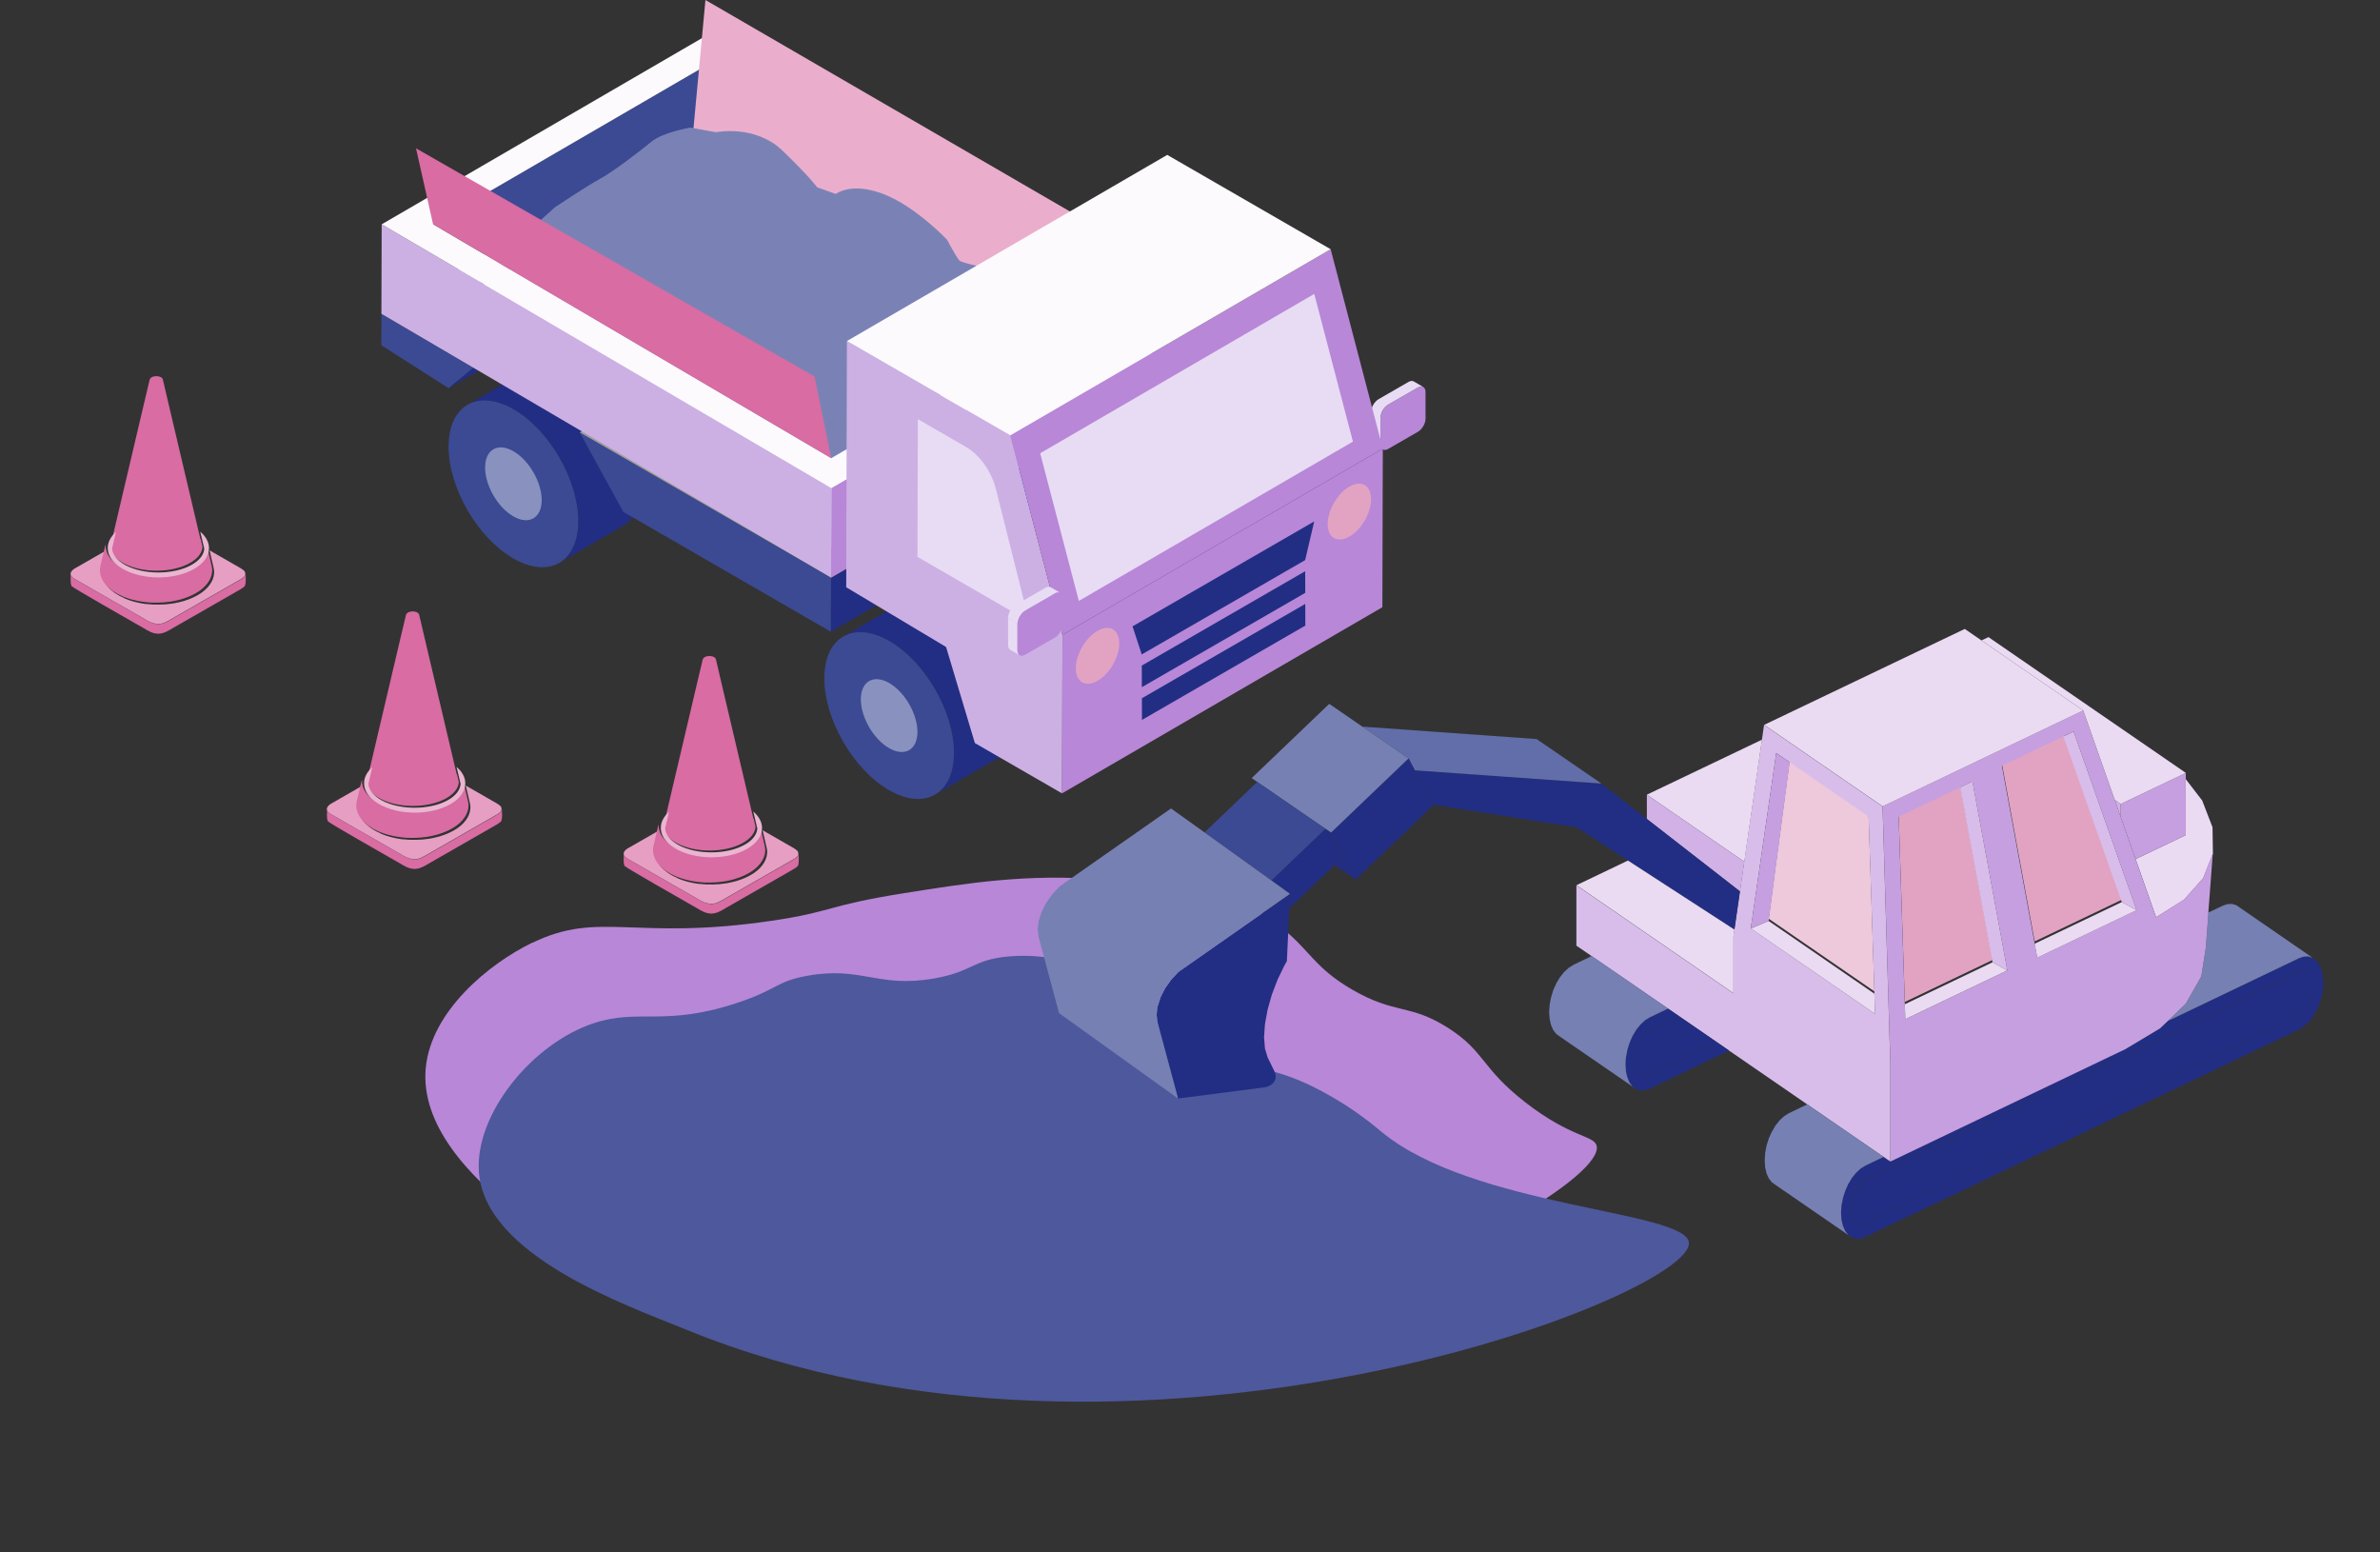 <?xml version="1.0" encoding="UTF-8"?>
<svg id="_レイヤー_2" data-name="レイヤー 2" xmlns="http://www.w3.org/2000/svg" viewBox="0 0 434 283">
  <rect x="0" y="0" width="434" height="283" fill="#333333" stroke="none"/>
  <defs>
    <style>
      .cls-1 {
        fill: #e8dcf4;
      }

      .cls-2 {
        fill: #ebb5d1;
      }

      .cls-3 {
        fill: #8992be;
      }

      .cls-4 {
        fill: #ccb0e4;
      }

      .cls-5 {
        fill: #d8bdea;
      }

      .cls-6 {
        fill: none;
      }

      .cls-7 {
        fill: #4e589c;
      }

      .cls-8 {
        fill: #222e83;
      }

      .cls-9 {
        fill: #3b4a93;
      }

      .cls-10 {
        fill: #c69fe0;
      }

      .cls-11 {
        fill: #7680b3;
      }

      .cls-12 {
        isolation: isolate;
      }

      .cls-13 {
        fill: #fcfafd;
      }

      .cls-14 {
        fill: #e69fc3;
      }

      .cls-15 {
        fill: #d1b1e6;
      }

      .cls-16 {
        fill: #b887d8;
      }

      .cls-17 {
        fill: #9f9d9b;
      }

      .cls-18 {
        fill: #daddea;
      }

      .cls-19 {
        fill: #626ea9;
      }

      .cls-20 {
        fill: #eaaecc;
      }

      .cls-21 {
        fill: #eadbf3;
      }

      .cls-22 {
        fill: #ebedf4;
      }

      .cls-23 {
        fill: #7a82b5;
      }

      .cls-24 {
        fill: #e2a3c3;
      }

      .cls-25 {
        fill: #d86ca3;
      }

      .cls-26 {
        fill: #eec8db;
      }
    </style>
  </defs>
  <g id="_レイヤー_1-2" data-name="レイヤー 1">
    <rect class="cls-6" width="434" height="283"/>
    <g>
      <path class="cls-16" d="M97.09,171.89c12.27-5.94,18.4-.29,43.63-4.01,11.24-1.66,9.92-2.77,24.07-5.02,11.94-1.9,22.46-3.57,36.11-2.51,14.48,1.13,24.39,1.9,33.1,9.03,4.94,4.04,5.83,7.13,12.54,11.03,7.94,4.62,10.55,2.54,17.55,7.02,6.71,4.29,5.97,7.25,14.04,13.54,8.46,6.59,12.68,6,13.04,8.02,1.81,10.21-98.8,62.5-173.58,26.27-6.27-3.04-41.75-20.22-39.96-40.45.93-10.48,11.63-19.16,19.44-22.94Z"/>
      <path class="cls-7" d="M108.27,186.56c8.19-2.73,12.77.66,25.94-3.64,7.62-2.48,7.22-3.98,13.04-5.02,9.9-1.76,12.83,2.28,23.07.5,7.12-1.24,7-3.41,13.54-4.01,7.91-.73,14.22,1.88,18.06,3.51,11.56,4.93,10.05,9.45,21.57,14.54,7.08,3.13,9.7,2.33,17.55,6.52,5.95,3.17,9.74,6.46,11.03,7.52,16.71,13.67,55.12,14.22,55.9,20.02,1.3,9.65-100.92,49.27-182.67,16-11.37-4.63-37.01-13.62-37.98-28.94-.66-10.41,9.62-23.24,20.95-27.01Z"/>
      <g>
        <polygon class="cls-26" points="340.74 148.45 341.8 180.75 322.57 167.53 322.52 167.49 326.36 138.56 326.68 138.78 340.74 148.45"/>
        <polygon class="cls-24" points="357.45 143.13 363.34 175.03 347.35 182.68 346.23 148.49 357.45 143.13"/>
        <polygon class="cls-24" points="386.82 163.8 386.91 164.05 371.03 171.64 365.05 139.21 376.27 133.85 386.82 163.8"/>
        <path class="cls-8" d="M337.52,220.29l.05.78.08.34.07.3.24.55.33.42.4.29.45.13.49-.02.59-.2,78.93-37.74.6-.38.49-.45.45-.57.39-.67.33-.74.24-.78.15-.79.05-.75h0l-.02-.16-.05-.69-.15-.64-.24-.55-.33-.42-.39-.28-.45-.14-.49.02-.31.1-.3.1-78.93,37.74-.59.38-.49.45-.45.56-.4.67v.02s-.09.19-.09.19l-.23.53-.24.78-.15.79-.05.82ZM423.68,179.04v.1l-.09,1.3-.25,1.33-.41,1.31-.55,1.24-.67,1.12-.76.96-.84.77-.86.53-79.1,37.83-.86.29-.83.03-.77-.23-.67-.48-.55-.71-.41-.92-.26-1.09-.09-1.21v-.11l.02-.33.06-.97.1-.53.03-.13.13-.67.02-.09.05-.18.33-1.04.55-1.24.67-1.12.77-.96.83-.77.86-.53,3.33-1.6,1.24.85,12.83-6.14,30.01-14.35,6.33-3.79,1.42-1.35,21.97-10.51,1.96-.94.86-.29.84-.03.76.23.67.48.55.71.41.92.25,1.09.09,1.22Z"/>
        <polygon class="cls-8" points="421.87 179.86 421.88 180.02 421.88 180.02 421.82 180.77 421.67 181.56 421.43 182.34 421.1 183.08 420.71 183.74 420.25 184.32 419.76 184.76 419.16 185.14 340.23 222.88 339.64 223.08 339.15 223.1 338.69 222.96 338.29 222.67 337.96 222.25 337.72 221.7 337.65 221.41 337.57 221.06 337.52 220.29 337.57 219.46 337.72 218.67 337.96 217.9 338.2 217.37 338.28 217.18 338.29 217.16 338.69 216.49 339.15 215.93 339.64 215.47 340.23 215.1 419.16 177.36 419.46 177.25 419.76 177.15 420.25 177.14 420.71 177.28 421.1 177.56 421.43 177.98 421.67 178.53 421.82 179.17 421.87 179.86"/>
        <polygon class="cls-11" points="421.7 174.62 420.94 174.38 420.11 174.41 419.24 174.7 417.28 175.64 395.31 186.15 395.42 186.04 398.59 183.01 399.83 180.82 399.88 180.74 401.42 178.02 401.52 177.34 401.72 176.1 401.75 175.93 402.24 172.8 402.72 166.37 405.33 165.13 406.19 164.84 407.02 164.81 407.78 165.03 421.7 174.62"/>
        <polygon class="cls-21" points="403.46 150.83 403.53 155.63 401.76 160.11 398.25 164.05 393.17 167.24 389.43 156.63 398.58 152.26 398.58 142.06 401.58 145.96 403.46 150.83"/>
        <path class="cls-10" d="M402.72,166.37l-.48,6.43-.49,3.13-.03.16-.2,1.24-.1.68-1.54,2.72-.05.08-1.24,2.19-3.16,3.03-.12.12-1.42,1.35-6.33,3.79-30.01,14.35-12.83,6.14v-17.68l-1.42-47.07v-.02l36.58-17.49.7,2.01,3.88,11.01,1.17,3.3,1.07,3.05,2.43,6.9.29.83,3.73,10.61,5.08-3.19,3.51-3.94,1.77-4.48-.81,10.74ZM389.61,165.94l-11.48-32.57-1.86.89-11.22,5.36,5.98,32.43.47,2.54,18.11-8.66ZM366.04,176.93l-6.36-34.44-2.23,1.07-11.22,5.36,1.12,34.19.09,2.72,18.6-8.89Z"/>
        <polygon class="cls-10" points="398.58 142.06 398.58 152.26 389.43 156.63 386.71 148.91 386.71 146.59 397.94 141.23 398.58 140.91 398.58 142.06"/>
        <polygon class="cls-21" points="398.58 140.91 397.94 141.23 386.71 146.59 385.64 145.85 384.47 142.55 380.59 131.54 379.88 129.53 378.96 128.9 362.6 117.64 361.33 116.76 362.6 116.16 398.58 140.91"/>
        <polygon class="cls-15" points="386.71 146.59 385.64 145.85 386.71 148.91 386.71 146.59"/>
        <polygon class="cls-5" points="389.61 165.94 386.91 164.47 376.27 134.27 378.13 133.38 389.61 165.94"/>
        <polygon class="cls-21" points="389.61 165.94 371.5 174.6 371.03 172.06 386.91 164.47 389.61 165.94"/>
        <polygon class="cls-21" points="379.88 129.53 343.3 147.02 321.7 132.16 358.28 114.67 379.88 129.53"/>
        <polygon class="cls-5" points="359.68 142.48 366.04 176.93 363.34 175.45 357.45 143.55 359.68 142.48"/>
        <polygon class="cls-21" points="366.04 176.93 347.44 185.82 347.35 183.1 363.34 175.45 366.04 176.93"/>
        <path class="cls-5" d="M344.72,211.78l-1.24-.85-.05-.03-13.87-9.54-14.23-9.79-2.24-1.54-6.68-4.59-2.24-1.54-.05-.04-9.35-6.43-2.29-1.57-2.24-1.54-2.78-1.9v-11.01l28.62,19.69v-10.36l.18-1.23.03-.2.98-6.76.79-5.42,3.23-22.26.39-2.7,21.61,14.87v.02l1.42,47.07v17.68ZM341.92,184.86l-.12-3.69-1.06-32.3-14.06-9.68-.32-.22-2.46-1.69-4.64,31.99,22.66,15.59Z"/>
        <polygon class="cls-11" points="343.48 210.93 340.15 212.53 339.29 213.06 338.46 213.83 337.69 214.79 337.02 215.91 336.47 217.16 336.14 218.2 336.08 218.38 336.06 218.46 335.94 219.13 335.9 219.26 335.8 219.79 335.74 220.76 335.72 221.09 335.72 221.2 335.8 222.42 336.06 223.5 336.47 224.43 337.02 225.14 337.69 225.62 323.77 216.04 323.1 215.56 322.54 214.85 322.13 213.93 321.88 212.84 321.8 211.62 321.8 211.52 321.88 210.22 322.13 208.89 322.54 207.57 323.1 206.34 323.77 205.21 324.53 204.25 325.36 203.49 326.23 202.95 329.56 201.36 343.44 210.9 343.48 210.93"/>
        <polygon class="cls-21" points="341.8 181.18 341.92 184.86 319.26 169.28 322.52 167.91 322.57 167.95 341.8 181.18"/>
        <polygon class="cls-10" points="326.36 138.98 322.52 167.91 319.26 169.28 323.9 137.29 326.36 138.98"/>
        <polygon class="cls-21" points="321.3 134.86 318.08 157.11 300.31 144.89 312.18 139.22 321.3 134.86"/>
        <polygon class="cls-15" points="318.08 157.11 317.29 162.53 316.38 161.82 313.81 159.81 300.31 149.32 300.31 144.89 318.08 157.11"/>
        <polygon class="cls-8" points="317.29 162.53 316.28 169.49 306.64 163.24 296.86 156.9 287.54 150.86 261.3 146.72 257.99 140.45 292.02 142.86 300.31 149.32 317.29 162.53"/>
        <polygon class="cls-21" points="316.28 169.49 316.1 170.72 316.1 181.08 287.48 161.39 296.86 156.9 316.28 169.49"/>
        <polygon class="cls-8" points="298.21 193.25 298.27 194.02 298.34 194.36 298.41 194.66 298.66 195.21 298.99 195.64 299.39 195.92 299.84 196.06 300.33 196.04 300.94 195.84 313.09 190.02 315.33 191.56 300.84 198.49 299.98 198.78 299.15 198.81 298.38 198.58 297.71 198.1 297.16 197.39 296.76 196.46 296.5 195.38 296.42 194.16 296.42 194.05 296.43 193.72 296.5 192.75 296.61 192.22 296.63 192.09 296.76 191.42 296.78 191.34 296.83 191.16 297.16 190.12 297.71 188.87 298.38 187.75 299.15 186.79 299.98 186.02 300.84 185.49 304.18 183.89 306.42 185.43 300.94 188.06 300.33 188.43 299.84 188.88 299.39 189.45 298.99 190.12 298.98 190.13 298.89 190.33 298.66 190.85 298.41 191.63 298.27 192.43 298.21 193.25"/>
        <polygon class="cls-8" points="313.09 190.02 300.94 195.84 300.33 196.04 299.84 196.06 299.39 195.92 298.99 195.64 298.66 195.21 298.41 194.66 298.34 194.36 298.27 194.02 298.21 193.25 298.27 192.43 298.41 191.63 298.66 190.85 298.89 190.33 298.98 190.13 298.99 190.12 299.39 189.45 299.84 188.88 300.33 188.43 300.94 188.06 306.42 185.43 313.09 190.02"/>
        <polygon class="cls-11" points="304.18 183.89 300.84 185.49 299.98 186.02 299.15 186.79 298.38 187.75 297.71 188.87 297.16 190.12 296.83 191.16 296.78 191.34 296.76 191.42 296.63 192.09 296.61 192.22 296.5 192.75 296.43 193.72 296.42 194.05 296.42 194.16 296.5 195.38 296.76 196.46 297.16 197.39 297.71 198.1 298.38 198.58 284.46 189 283.79 188.52 283.24 187.81 282.84 186.89 282.58 185.79 282.49 184.58 282.49 184.48 282.58 183.18 282.84 181.85 283.24 180.53 283.79 179.3 284.46 178.17 285.23 177.21 286.06 176.45 286.92 175.91 290.26 174.31 304.13 183.85 304.18 183.89"/>
        <polygon class="cls-19" points="292.02 142.86 257.99 140.45 256.85 138.28 248.42 132.48 280.21 134.75 292.02 142.86"/>
        <polygon class="cls-8" points="261.3 146.72 261.36 146.83 247.22 160.35 242.71 151.81 256.85 138.28 257.99 140.45 261.3 146.72"/>
        <polygon class="cls-11" points="256.85 138.28 242.71 151.81 241.69 151.12 241.69 151.11 229.27 142.57 228.25 141.86 242.39 128.33 248.42 132.48 256.85 138.28"/>
        <polygon class="cls-8" points="242.71 151.81 247.22 160.35 243.37 157.71 244.57 156.57 241.69 151.12 242.71 151.81"/>
        <polygon class="cls-8" points="241.69 151.12 244.57 156.57 243.37 157.71 235.11 165.62 235.23 162.97 231.85 160.53 238.38 154.28 239.58 153.13 241.69 151.11 241.69 151.12"/>
        <polygon class="cls-9" points="241.69 151.11 239.58 153.13 238.38 154.28 231.85 160.53 219.74 151.84 219.65 151.77 228.84 142.97 229.27 142.57 241.69 151.11"/>
        <polygon class="cls-8" points="235.23 162.97 235.11 165.62 234.67 175.22 234.21 176.05 232.97 178.61 231.93 181.33 231.15 184.09 230.67 186.73 230.5 189.14 230.67 191.19 231.15 192.77 232.41 195.36 232.59 195.92 232.63 196.48 232.48 197 232.18 197.46 231.73 197.83 231.16 198.11 230.5 198.26 225.47 198.91 214.82 200.29 212.65 192.23 212.4 191.28 211.4 187.6 211.09 186.41 210.92 185.04 210.92 185.03 211.04 183.96 211.1 183.48 211.5 182.23 211.62 181.83 212.46 180.19 212.73 179.8 213.57 178.62 214.9 177.2 235.23 162.97"/>
        <polygon class="cls-11" points="235.23 162.97 214.9 177.2 213.57 178.62 212.73 179.8 212.46 180.19 211.62 181.83 211.5 182.23 211.1 183.48 211.04 183.96 210.92 185.03 210.92 185.04 211.09 186.41 211.4 187.6 212.4 191.28 212.65 192.23 214.82 200.29 193.12 184.72 190.96 176.67 189.71 172.03 189.4 170.85 189.23 169.46 189.41 167.91 189.93 166.27 190.77 164.62 191.88 163.05 193.2 161.63 213.54 147.4 219.65 151.77 219.74 151.84 231.85 160.53 235.23 162.97"/>
      </g>
      <g>
        <path class="cls-25" d="M145.65,155.72c-.03.68.12,1.54-.16,2.17-.39.4-1.07.74-1.55,1.02-.72.42-1.59.91-2.32,1.33-3.08,1.76-6.19,3.55-9.26,5.31-.82.49-1.67,1.02-2.67,1.02-1-.02-1.76-.48-2.59-.98-3.08-1.76-12.79-7.28-13.2-7.7-.3-.65-.11-1.53-.16-2.22.13.79,1.11,1.1,1.71,1.49,3.85,2.21,7.73,4.43,11.58,6.64,1.19.72,2.04,1.21,3.48.93.8-.25,1.62-.82,2.35-1.22,3.85-2.21,7.73-4.43,11.58-6.64.51-.29,1.13-.61,1.17-1.14h.03Z"/>
        <path class="cls-14" d="M123.56,160.13h0c.05.03.11.05.16.07h0s0,0,0,0c.48.2.99.37,1.49.51,0,0,0,0,.01,0,0,0,0,0,.01,0,.03,0,.06.02.1.03.01,0,.03,0,.04.01.03,0,.07.02.1.03.64.17,1.31.29,1.96.38.02,0,.03,0,.05,0,.02,0,.05,0,.07,0,0,0,0,0,0,0,.02,0,.05,0,.07,0,.36.04.74.07,1.11.09.02,0,.04,0,.06,0,.03,0,.06,0,.08,0,.01,0,.03,0,.04,0,.36.01.73.02,1.09.01.11,0,.22,0,.32,0h-.32c.75,0,1.55-.07,2.29-.19h.07s.25-.05.25-.05c.52-.09,1.06-.21,1.58-.36,0,0,0,0,0,0,.04-.01.07-.02.11-.03.05-.01.1-.03.16-.05,1.01-.31,2.01-.74,2.9-1.32.06-.04.13-.08.19-.13h0s0,0,0,0l.13-.09.08-.06c1.26-.93,2.31-2.38,2.12-4.02-.04-.32-.13-.64-.2-.95-.12-.53-.25-1.06-.37-1.59-.09-.35-.16-.7-.25-1.05,1.52.87,3.11,1.78,4.63,2.66.55.33,1.31.68,1.76,1.14.1.19.14.37.13.52-.04.54-.66.86-1.17,1.14-3.85,2.21-7.73,4.43-11.58,6.64-.73.4-1.55.96-2.35,1.22-1.45.28-2.29-.21-3.48-.93-3.85-2.21-7.73-4.43-11.58-6.64-.59-.39-1.58-.69-1.71-1.49.14-.82,1.17-1.12,1.78-1.53,1.57-.9,3.2-1.84,4.77-2.74-.03.13-.06.27-.09.4-.16.67-.32,1.34-.47,2.01-.1.45-.24.92-.27,1.38-.08,1.29.63,2.5,1.56,3.34l-.04-.04s.07.07.11.1l.03.03s.01.01.02.02l.02.02h0c.49.42,1.04.79,1.61,1.09h.02s.03.03.05.04c0,0,0,0,0,0,.04.02.08.04.12.06l-.1-.05c.22.11.46.22.69.32Z"/>
        <path class="cls-25" d="M120.6,158.12l.04.04c-.93-.85-1.64-2.05-1.56-3.34.03-.47.17-.93.27-1.38.16-.67.32-1.34.47-2.01.03-.13.06-.26.09-.4.03-.12.06-.23.09-.35.04-.12.08-.25.13-.38-.13,1.46.77,2.96,2.71,4.07,3.62,2.09,9.47,2.09,13.06,0,1.81-1.05,2.7-2.43,2.68-3.81.04.15.09.3.12.46.09.35.16.71.25,1.05.12.53.25,1.06.37,1.59.07.31.16.64.2.95.2,1.64-.85,3.09-2.12,4.02l-.08.06-.13.09h0s0,0,0,0c-.06.04-.13.09-.19.13-.89.58-1.89,1.01-2.9,1.32-.05.02-.1.03-.16.05l-.11.03s0,0,0,0c-.52.15-1.06.27-1.58.36l-.32.05c-.74.11-1.54.18-2.29.19-.36,0-.73,0-1.09-.01-.01,0-.03,0-.04,0h-.14c-.37-.03-.74-.06-1.11-.1l-.2-.03c-.66-.08-1.32-.21-1.96-.38l-.24-.06s0,0-.01,0c0,0,0,0-.01,0-.5-.14-1.01-.31-1.49-.51,0,0,0,0,0,0h0c-.05-.03-.11-.05-.16-.07h0c-.23-.1-.47-.21-.69-.33,0,0-.02,0-.03-.01l-.06-.03h-.02c-.57-.31-1.12-.67-1.61-1.1h0s-.02-.02-.02-.02l-.02-.02-.03-.03s-.07-.07-.11-.1Z"/>
        <path class="cls-25" d="M137.39,149.27c-.05-.22-.11-.45-.16-.67-.08-.34-.16-.67-.24-1.01-1.63-6.91-3.26-13.86-4.89-20.76-.48-2.04-.97-4.13-1.45-6.18-.03-.12-.07-.31-.1-.43-.01-.05-.03-.1-.06-.15h0s0,0,0,0v-.02s-.01,0-.01,0h0s0,0,0,0h-.01s0-.02,0-.02h0s0,0,0,0h0s-.02-.02-.02-.02h0s0,0,0,0h0s0,0,0,0l-.02-.02h0s0,0,0,0h0s-.02-.02-.02-.02h0s0,0,0,0h0s0,0,0,0l-.02-.02h0s0,0,0,0l-.02-.02h0s0,0,0,0l-.02-.02h0s0,0,0,0l-.02-.02h0s-.02-.02-.02-.02h0s-.03-.02-.03-.02h0s0,0,0,0l-.03-.02h0s0,0,0,0h-.02s0-.01,0-.01h0c-.24-.15-.53-.21-.81-.22,0,0-.01,0-.02,0-.02,0-.04,0-.06,0-.18,0-.37.03-.54.08-.01,0-.03,0-.04.01h-.02s-.01.01-.02.01c-.07.03-.15.06-.21.1-.02.01-.04.02-.06.04-.13.08-.24.19-.3.34-.35,1.41-.68,2.88-1.02,4.29-1.82,7.73-3.64,15.47-5.46,23.21-.07.32-.15.63-.22.95h0c-.05.21-.1.42-.15.62-.11.48-.23.97-.34,1.45.07,1.11.9,2.2,2.48,3.05,3.29,1.76,8.61,1.76,11.89,0,1.56-.84,2.38-1.94,2.44-3.04-.11-.47-.22-.94-.33-1.4Z"/>
        <path class="cls-25" d="M120.74,150.23l-.05.09s.01-.02.02-.04c0-.01.01-.02.02-.03,0,0,0-.02.01-.03Z"/>
        <path class="cls-2" d="M137.37,147.97c.08.34.16.67.24,1.01.05.22.11.45.16.67.11.47.22.94.33,1.4-.06,1.1-.87,2.2-2.44,3.04-3.27,1.76-8.59,1.76-11.89,0-1.58-.85-2.4-1.94-2.48-3.05.11-.48.23-.96.34-1.45.05-.21.1-.41.15-.62h0c.07-.32.15-.63.22-.95-.91.8-1.41,1.72-1.49,2.65-.13,1.46.77,2.96,2.71,4.07,3.62,2.09,9.47,2.09,13.06,0,1.81-1.05,2.7-2.43,2.68-3.81-.01-1.04-.55-2.08-1.6-2.97ZM120.69,150.32s.01-.02.02-.04c0-.01.01-.02.02-.03,0,0,0-.02.01-.03l-.05.09Z"/>
      </g>
      <g>
        <path class="cls-25" d="M44.8,104.69c-.03.68.12,1.54-.16,2.17-.39.4-1.07.74-1.55,1.02-.72.42-1.59.91-2.32,1.33-3.08,1.76-6.19,3.55-9.26,5.31-.82.49-1.67,1.02-2.67,1.02-1-.02-1.76-.48-2.59-.98-3.08-1.76-12.79-7.28-13.2-7.7-.3-.65-.11-1.53-.16-2.22.13.79,1.11,1.1,1.71,1.49,3.85,2.21,7.73,4.43,11.58,6.64,1.19.72,2.04,1.21,3.48.93.8-.25,1.62-.82,2.35-1.22,3.85-2.21,7.73-4.43,11.58-6.64.51-.29,1.13-.61,1.17-1.14h.03Z"/>
        <path class="cls-14" d="M22.71,109.1h0c.05.03.11.05.16.07h0s0,0,0,0c.48.2.99.37,1.49.51,0,0,0,0,.01,0,0,0,0,0,.01,0,.03,0,.06.02.1.03.01,0,.03,0,.04.01.03,0,.07.02.1.03.64.17,1.31.29,1.96.38.02,0,.03,0,.05,0,.02,0,.05,0,.07,0,0,0,0,0,0,0,.02,0,.05,0,.07,0,.36.04.74.07,1.11.09.02,0,.04,0,.06,0,.03,0,.06,0,.08,0,.01,0,.03,0,.04,0,.36.01.73.02,1.09.01.11,0,.22,0,.32,0h-.32c.75,0,1.55-.07,2.29-.19h.07s.25-.05.25-.05c.52-.09,1.06-.21,1.58-.36,0,0,0,0,0,0,.04-.01.07-.02.11-.03.05-.01.1-.03.16-.05,1.01-.31,2.01-.74,2.9-1.32.06-.04.13-.08.19-.13h0s0,0,0,0l.13-.09.08-.06c1.26-.93,2.31-2.38,2.12-4.02-.04-.32-.13-.64-.2-.95-.12-.53-.25-1.06-.37-1.59-.09-.35-.16-.7-.25-1.05,1.52.87,3.11,1.78,4.63,2.66.55.33,1.31.68,1.76,1.14.1.19.14.37.13.52-.04.54-.66.86-1.17,1.14-3.85,2.21-7.73,4.43-11.58,6.64-.73.4-1.55.96-2.35,1.22-1.45.28-2.29-.21-3.48-.93-3.85-2.21-7.73-4.43-11.58-6.64-.59-.39-1.58-.69-1.71-1.49.14-.82,1.17-1.12,1.78-1.53,1.57-.9,3.2-1.84,4.77-2.74-.03.13-.06.27-.09.4-.16.67-.32,1.34-.47,2.01-.1.45-.24.92-.27,1.38-.08,1.29.63,2.5,1.56,3.34l-.04-.04s.07.07.11.1l.03.03s.01.01.02.02l.02.02h0c.49.42,1.04.79,1.61,1.09h.02s.03.03.05.04c0,0,0,0,0,0,.04.02.08.04.12.06l-.1-.05c.22.11.46.22.69.32Z"/>
        <path class="cls-25" d="M19.75,107.09l.04.04c-.93-.85-1.64-2.05-1.56-3.34.03-.47.17-.93.27-1.38.16-.67.32-1.34.47-2.01.03-.13.06-.26.09-.4.03-.12.06-.23.09-.35.04-.12.08-.25.13-.38-.13,1.46.77,2.96,2.71,4.07,3.62,2.09,9.47,2.09,13.06,0,1.81-1.05,2.7-2.43,2.68-3.81.04.15.09.3.12.46.09.35.16.71.25,1.05.12.53.25,1.06.37,1.59.07.31.16.64.2.95.2,1.64-.85,3.09-2.12,4.02l-.08.06-.13.09h0s0,0,0,0c-.06.04-.13.09-.19.13-.89.58-1.89,1.01-2.9,1.32-.05.02-.1.03-.16.05l-.11.03s0,0,0,0c-.52.15-1.06.27-1.58.36l-.32.05c-.74.11-1.54.18-2.29.19-.36,0-.73,0-1.09-.01-.01,0-.03,0-.04,0h-.14c-.37-.03-.74-.06-1.11-.1l-.2-.03c-.66-.08-1.32-.21-1.96-.38l-.24-.06s0,0-.01,0c0,0,0,0-.01,0-.5-.14-1.01-.31-1.49-.51,0,0,0,0,0,0h0c-.05-.03-.11-.05-.16-.07h0c-.23-.1-.47-.21-.69-.33,0,0-.02,0-.03-.01l-.06-.03h-.02c-.57-.31-1.12-.67-1.61-1.1h0s-.02-.02-.02-.02l-.02-.02-.03-.03s-.07-.07-.11-.1Z"/>
        <path class="cls-25" d="M36.54,98.25c-.05-.22-.11-.45-.16-.67-.08-.34-.16-.67-.24-1.01-1.63-6.91-3.26-13.86-4.89-20.76-.48-2.04-.97-4.13-1.45-6.18-.03-.12-.07-.31-.1-.43-.01-.05-.03-.1-.06-.15h0s0,0,0,0v-.02s-.01,0-.01,0h0s0,0,0,0h-.01s0-.02,0-.02h0s0,0,0,0h0s-.02-.02-.02-.02h0s0,0,0,0h0s0,0,0,0l-.02-.02h0s0,0,0,0h0s-.02-.02-.02-.02h0s0,0,0,0h0s0,0,0,0l-.02-.02h0s0,0,0,0l-.02-.02h0s0,0,0,0l-.02-.02h0s0,0,0,0l-.02-.02h0s-.02-.02-.02-.02h0s-.03-.02-.03-.02h0s0,0,0,0l-.03-.02h0s0,0,0,0h-.02s0-.01,0-.01h0c-.24-.15-.53-.21-.81-.22,0,0-.01,0-.02,0-.02,0-.04,0-.06,0-.18,0-.37.03-.54.08-.01,0-.03,0-.04.01h-.02s-.01.01-.02.01c-.07.03-.15.06-.21.1-.02.01-.04.02-.06.04-.13.08-.24.19-.3.34-.35,1.41-.68,2.88-1.02,4.29-1.82,7.73-3.64,15.47-5.46,23.21-.07.32-.15.63-.22.95h0c-.05.21-.1.42-.15.62-.11.48-.23.97-.34,1.45.07,1.11.9,2.2,2.48,3.05,3.29,1.76,8.61,1.76,11.89,0,1.56-.84,2.38-1.94,2.44-3.04-.11-.47-.22-.94-.33-1.4Z"/>
        <path class="cls-25" d="M19.89,99.2l-.05.09s.01-.02.02-.04c0-.01.01-.02.02-.03,0,0,0-.02.01-.03Z"/>
        <path class="cls-2" d="M36.52,96.94c.08.34.16.67.24,1.01.05.22.11.45.16.67.11.47.22.94.33,1.4-.06,1.1-.87,2.2-2.44,3.04-3.27,1.76-8.59,1.76-11.89,0-1.58-.85-2.4-1.94-2.48-3.05.11-.48.23-.96.34-1.45.05-.21.1-.41.15-.62h0c.07-.32.15-.63.22-.95-.91.8-1.41,1.72-1.49,2.65-.13,1.46.77,2.96,2.71,4.07,3.62,2.09,9.47,2.09,13.06,0,1.81-1.05,2.7-2.43,2.68-3.81-.01-1.04-.55-2.08-1.6-2.97ZM19.84,99.3s.01-.02.02-.04c0-.01.01-.02.02-.03,0,0,0-.02.01-.03l-.05.09Z"/>
      </g>
      <g>
        <path class="cls-25" d="M91.54,147.58c-.03.68.12,1.54-.16,2.17-.39.4-1.07.74-1.55,1.02-.72.42-1.59.91-2.32,1.33-3.08,1.76-6.19,3.55-9.26,5.31-.82.49-1.67,1.02-2.67,1.02-1-.02-1.76-.48-2.59-.98-3.08-1.76-12.79-7.28-13.2-7.7-.3-.65-.11-1.53-.16-2.22.13.79,1.11,1.1,1.71,1.49,3.85,2.21,7.73,4.43,11.58,6.64,1.19.72,2.04,1.21,3.48.93.8-.25,1.62-.82,2.35-1.22,3.85-2.21,7.73-4.43,11.58-6.64.51-.29,1.13-.61,1.17-1.14h.03Z"/>
        <path class="cls-14" d="M69.44,151.99h0c.05.03.11.05.16.07h0s0,0,0,0c.48.2.99.37,1.49.51,0,0,0,0,.01,0,0,0,0,0,.01,0,.03,0,.06.02.1.03.01,0,.03,0,.04.01.03,0,.07.02.1.03.64.17,1.31.29,1.96.38.02,0,.03,0,.05,0,.02,0,.05,0,.07,0,0,0,0,0,0,0,.02,0,.05,0,.07,0,.36.04.74.07,1.11.09.02,0,.04,0,.06,0,.03,0,.06,0,.08,0,.01,0,.03,0,.04,0,.36.01.73.02,1.09.01.11,0,.22,0,.32,0h-.32c.75,0,1.55-.07,2.29-.19h.07s.25-.05.25-.05c.52-.09,1.06-.21,1.58-.36,0,0,0,0,0,0,.04-.01.07-.02.11-.03.05-.01.1-.03.16-.05,1.01-.31,2.01-.74,2.9-1.32.06-.04.13-.08.19-.13h0s0,0,0,0l.13-.09.08-.06c1.26-.93,2.31-2.38,2.12-4.02-.04-.32-.13-.64-.2-.95-.12-.53-.25-1.06-.37-1.59-.09-.35-.16-.7-.25-1.05,1.52.87,3.11,1.78,4.63,2.66.55.33,1.31.68,1.76,1.14.1.19.14.37.13.52-.04.54-.66.86-1.17,1.14-3.85,2.21-7.73,4.43-11.58,6.64-.73.4-1.55.96-2.35,1.22-1.45.28-2.29-.21-3.48-.93-3.85-2.21-7.73-4.43-11.58-6.64-.59-.39-1.58-.69-1.71-1.49.14-.82,1.17-1.12,1.78-1.53,1.57-.9,3.2-1.84,4.77-2.74-.03.13-.06.27-.09.4-.16.67-.32,1.34-.47,2.01-.1.45-.24.92-.27,1.38-.08,1.29.63,2.5,1.56,3.34l-.04-.04s.07.07.11.1l.03.03s.01.01.02.02l.02.02h0c.49.42,1.04.79,1.61,1.09h.02s.03.03.05.04c0,0,0,0,0,0,.04.02.08.04.12.06l-.1-.05c.22.11.46.22.69.32Z"/>
        <path class="cls-25" d="M66.49,149.98l.04.04c-.93-.85-1.64-2.05-1.56-3.34.03-.47.17-.93.27-1.38.16-.67.32-1.34.47-2.01.03-.13.06-.26.09-.4.03-.12.06-.23.09-.35.04-.12.08-.25.13-.38-.13,1.46.77,2.96,2.71,4.07,3.62,2.09,9.47,2.09,13.06,0,1.81-1.05,2.7-2.43,2.68-3.81.04.15.09.3.12.46.09.35.16.71.25,1.05.12.53.25,1.06.37,1.59.07.31.16.64.2.95.2,1.64-.85,3.09-2.12,4.02l-.08.06-.13.09h0s0,0,0,0c-.06.04-.13.09-.19.13-.89.58-1.89,1.01-2.9,1.32-.05.02-.1.03-.16.05l-.11.03s0,0,0,0c-.52.15-1.06.27-1.58.36l-.32.05c-.74.11-1.54.18-2.29.19-.36,0-.73,0-1.09-.01-.01,0-.03,0-.04,0h-.14c-.37-.03-.74-.06-1.11-.1l-.2-.03c-.66-.08-1.32-.21-1.96-.38l-.24-.06s0,0-.01,0c0,0,0,0-.01,0-.5-.14-1.01-.31-1.49-.51,0,0,0,0,0,0h0c-.05-.03-.11-.05-.16-.07h0c-.23-.1-.47-.21-.69-.33,0,0-.02,0-.03-.01l-.06-.03h-.02c-.57-.31-1.12-.67-1.61-1.1h0s-.02-.02-.02-.02l-.02-.02-.03-.03s-.07-.07-.11-.1Z"/>
        <path class="cls-25" d="M83.28,141.14c-.05-.22-.11-.45-.16-.67-.08-.34-.16-.67-.24-1.01-1.63-6.91-3.26-13.86-4.89-20.76-.48-2.04-.97-4.13-1.45-6.18-.03-.12-.07-.31-.1-.43-.01-.05-.03-.1-.06-.15h0s0,0,0,0v-.02s-.01,0-.01,0h0s0,0,0,0h-.01s0-.02,0-.02h0s0,0,0,0h0s-.02-.02-.02-.02h0s0,0,0,0h0s0,0,0,0l-.02-.02h0s0,0,0,0h0s-.02-.02-.02-.02h0s0,0,0,0h0s0,0,0,0l-.02-.02h0s0,0,0,0l-.02-.02h0s0,0,0,0l-.02-.02h0s0,0,0,0l-.02-.02h0s-.02-.02-.02-.02h0s-.03-.02-.03-.02h0s0,0,0,0l-.03-.02h0s0,0,0,0h-.02s0-.01,0-.01h0c-.24-.15-.53-.21-.81-.22,0,0-.01,0-.02,0-.02,0-.04,0-.06,0-.18,0-.37.03-.54.08-.01,0-.03,0-.04.01h-.02s-.01.01-.02.01c-.07.03-.15.06-.21.1-.02.01-.04.02-.06.04-.13.08-.24.19-.3.34-.35,1.41-.68,2.88-1.02,4.29-1.82,7.73-3.64,15.47-5.46,23.21-.07.32-.15.63-.22.95h0c-.05.21-.1.42-.15.62-.11.48-.23.97-.34,1.45.07,1.11.9,2.2,2.48,3.05,3.29,1.76,8.61,1.76,11.89,0,1.56-.84,2.38-1.94,2.44-3.04-.11-.47-.22-.94-.33-1.4Z"/>
        <path class="cls-25" d="M66.63,142.09l-.05.09s.01-.02.02-.04c0-.01.01-.02.02-.03,0,0,0-.02.01-.03Z"/>
        <path class="cls-2" d="M83.26,139.83c.08.34.16.67.24,1.01.05.22.11.45.16.67.11.47.22.94.33,1.4-.06,1.1-.87,2.2-2.44,3.04-3.27,1.76-8.59,1.76-11.89,0-1.58-.85-2.4-1.94-2.48-3.05.11-.48.23-.96.34-1.45.05-.21.1-.41.15-.62h0c.07-.32.15-.63.22-.95-.91.8-1.41,1.72-1.49,2.65-.13,1.46.77,2.96,2.71,4.07,3.62,2.09,9.47,2.09,13.06,0,1.81-1.05,2.7-2.43,2.68-3.81-.01-1.04-.55-2.08-1.6-2.97ZM66.58,142.19s.01-.02.02-.04c0-.01.01-.02.02-.03,0,0,0-.02.01-.03l-.05.09Z"/>
      </g>
      <g>
        <g class="cls-12">
          <path class="cls-16" d="M253.12,73.78c-.76.44-1.38,1.52-1.38,2.39v4.89c.02.87.64,1.23,1.4.79l5.43-3.13c.76-.44,1.39-1.52,1.38-2.39v-4.89c-.02-.87-.64-1.23-1.41-.79l-5.43,3.13Z"/>
          <path class="cls-1" d="M257.81,69.55c-.25-.15-.6-.13-.99.1l-5.43,3.13c-.76.44-1.38,1.52-1.38,2.39v4.89c.02.43.17.74.42.89l1.72,1c-.25-.14-.4-.45-.41-.89v-4.89c-.02-.87.61-1.95,1.37-2.39l5.43-3.13c.39-.22.74-.24.99-.1l-1.72-1Z"/>
        </g>
        <g>
          <g class="cls-12">
            <path class="cls-8" d="M165.45,109.27c2.15-1.25,5.13-1.07,8.41.82,6.52,3.77,11.8,12.91,11.78,20.41-.01,3.73-1.33,6.35-3.45,7.58l-11.68,6.79c2.12-1.23,3.44-3.85,3.45-7.58.02-7.5-5.26-16.64-11.78-20.41-3.29-1.9-6.26-2.07-8.41-.82l11.68-6.79Z"/>
            <path class="cls-9" d="M162.18,116.88c-6.53-3.77-11.84-.74-11.86,6.76-.02,7.5,5.25,16.64,11.78,20.41s11.84.74,11.86-6.76c.02-7.5-5.26-16.64-11.78-20.41Z"/>
          </g>
          <path class="cls-3" d="M162.16,124.54c-2.85-1.65-5.17-.32-5.18,2.95s2.29,7.26,5.14,8.91,5.17.32,5.18-2.95c0-3.27-2.3-7.26-5.14-8.91Z"/>
        </g>
        <g>
          <g class="cls-12">
            <path class="cls-8" d="M96.93,67.02c2.15-1.25,5.13-1.07,8.41.82,6.52,3.77,11.8,12.91,11.78,20.41-.01,3.73-1.33,6.35-3.45,7.58l-11.68,6.79c2.12-1.23,3.44-3.85,3.45-7.58.02-7.5-5.26-16.64-11.78-20.41-3.29-1.9-6.26-2.07-8.41-.82l11.68-6.79Z"/>
            <path class="cls-9" d="M93.66,74.63c-6.53-3.77-11.84-.74-11.86,6.76s5.25,16.64,11.78,20.41c6.52,3.77,11.84.74,11.86-6.76s-5.26-16.64-11.78-20.41Z"/>
          </g>
          <path class="cls-3" d="M93.64,82.28c-2.85-1.65-5.17-.32-5.18,2.95s2.29,7.26,5.14,8.91,5.17.32,5.18-2.95c0-3.27-2.3-7.26-5.14-8.91Z"/>
        </g>
        <g>
          <g class="cls-12">
            <polygon class="cls-9" points="69.55 57.21 69.53 62.95 81.81 70.78 86.33 67.06 69.55 57.21"/>
            <polygon class="cls-8" points="81.81 70.78 140.22 36.84 144.21 33.42 86.33 67.06 81.81 70.78"/>
            <polyline class="cls-17" points="144.21 33.42 127.96 23.27 69.55 57.21"/>
          </g>
          <g class="cls-12">
            <polygon class="cls-9" points="105.72 78.84 113.65 93.32 151.52 115.19 151.55 105.3 105.72 78.84"/>
            <polygon class="cls-8" points="151.52 115.19 209.93 81.24 209.96 71.35 151.55 105.3 151.52 115.19"/>
            <polygon class="cls-17" points="151.55 105.3 209.96 71.35 164.13 44.89 105.72 78.84 151.55 105.3"/>
          </g>
        </g>
        <g>
          <polygon class="cls-22" points="200.63 71.36 128.02 28.7 78.97 57.2 151.59 99.87 200.63 71.36"/>
          <polygon class="cls-16" points="151.55 105.3 209.96 71.35 210.01 55.03 151.6 88.98 151.55 105.3"/>
          <polygon class="cls-9" points="128.03 12.38 78.97 40.88 93.06 49.01 128.02 28.7 128.03 12.38"/>
          <polygon class="cls-4" points="69.6 40.89 69.55 57.21 151.55 105.3 151.6 88.98 69.6 40.89"/>
          <polygon class="cls-18" points="127.98 28.7 128.01 12.38 200.61 55.05 186.55 63.23 127.98 28.7"/>
          <path class="cls-13" d="M69.6,40.89l82,48.08,58.41-33.95L128.01,6.95l-58.41,33.95ZM151.59,83.55l-72.62-42.67,49.05-28.5,72.62,42.67-49.05,28.5Z"/>
          <polygon class="cls-20" points="205.3 44.47 128.64 0 126.25 25.62 186.68 63.84 205.3 44.47"/>
          <path class="cls-23" d="M90.43,47.5l10.75-9.7s5.97-3.98,8.23-5.19,7.28-5.03,9.36-6.76,7.11-2.59,7.11-2.59l4.68.85s7.13-1.47,12.16,3.38,6.29,6.66,6.29,6.66l3.4,1.22s2.77-2.26,8.67,0c5.89,2.26,11.61,8.33,11.61,8.33,0,0,1.73,3.25,2.25,3.79s5.8,1.51,5.8,1.51c0,0,7.37,3.99,7.89,6.02s.64,7.95-1.96,8.81-21.99,12.09-21.99,12.09l-13.1,7.61-60.13-35.33-1.02-.72Z"/>
          <polygon class="cls-25" points="78.97 40.88 75.86 27.04 148.54 68.65 151.59 83.55 78.97 40.88"/>
        </g>
        <g class="cls-12">
          <polygon class="cls-16" points="193.66 144.65 252.08 110.71 252.16 81.79 193.75 115.74 193.66 144.65"/>
          <polygon class="cls-4" points="154.44 62.18 154.35 92.04 154.31 107.07 172.52 117.96 177.77 135.48 193.66 144.65 193.75 115.74 184.23 79.38 154.44 62.18"/>
          <polygon class="cls-16" points="193.75 115.74 252.16 81.79 242.65 45.44 184.23 79.38 193.75 115.74"/>
          <polygon class="cls-13" points="184.23 79.38 242.65 45.44 212.85 28.24 154.44 62.18 184.23 79.38"/>
        </g>
        <polygon class="cls-1" points="246.71 80.52 239.66 53.59 189.68 82.64 196.73 109.56 246.71 80.52"/>
        <path class="cls-1" d="M167.37,76.42l-.07,25.11,20.36,11.76-6.07-24.19c-.78-3.12-2.96-6.17-5.41-7.59l-8.81-5.09Z"/>
        <g>
          <polygon class="cls-8" points="206.52 114.2 208.2 119.32 238 102.12 239.65 95.07 206.52 114.2"/>
          <polygon class="cls-8" points="208.23 127.31 208.24 131.26 238.03 114.06 238.02 110.11 208.23 127.31"/>
          <polygon class="cls-8" points="208.21 121.35 208.22 125.29 238.02 108.09 238 104.15 208.21 121.35"/>
        </g>
        <g class="cls-12">
          <path class="cls-1" d="M185.53,113.7v4.89c.02.43.17.74.42.89l-1.72-1c-.25-.14-.4-.45-.41-.89v-4.89s1.71,1,1.71,1Z"/>
          <path class="cls-16" d="M186.91,111.31c-.76.44-1.38,1.52-1.38,2.39v4.89c.02.87.64,1.23,1.4.79l5.43-3.13c.76-.44,1.39-1.52,1.38-2.39v-4.89c-.02-.87-.64-1.23-1.41-.79l-5.43,3.13Z"/>
          <path class="cls-1" d="M185.19,110.31l5.43-3.13c.39-.22.74-.24.99-.1l1.72,1c-.25-.15-.6-.13-.99.1l-5.43,3.13c-.76.44-1.38,1.52-1.38,2.39l-1.72-1c0-.87.62-1.95,1.38-2.39Z"/>
        </g>
        <path class="cls-24" d="M200.12,115.03c-2.18,1.26-3.95,4.32-3.94,6.83s1.78,3.52,3.97,2.26,3.95-4.32,3.94-6.83c0-2.51-1.78-3.52-3.97-2.26Z"/>
        <path class="cls-24" d="M246.05,88.73c-2.18,1.26-3.95,4.32-3.94,6.83,0,2.51,1.78,3.52,3.97,2.26s3.95-4.32,3.94-6.83-1.78-3.52-3.97-2.26Z"/>
      </g>
    </g>
  </g>
</svg>